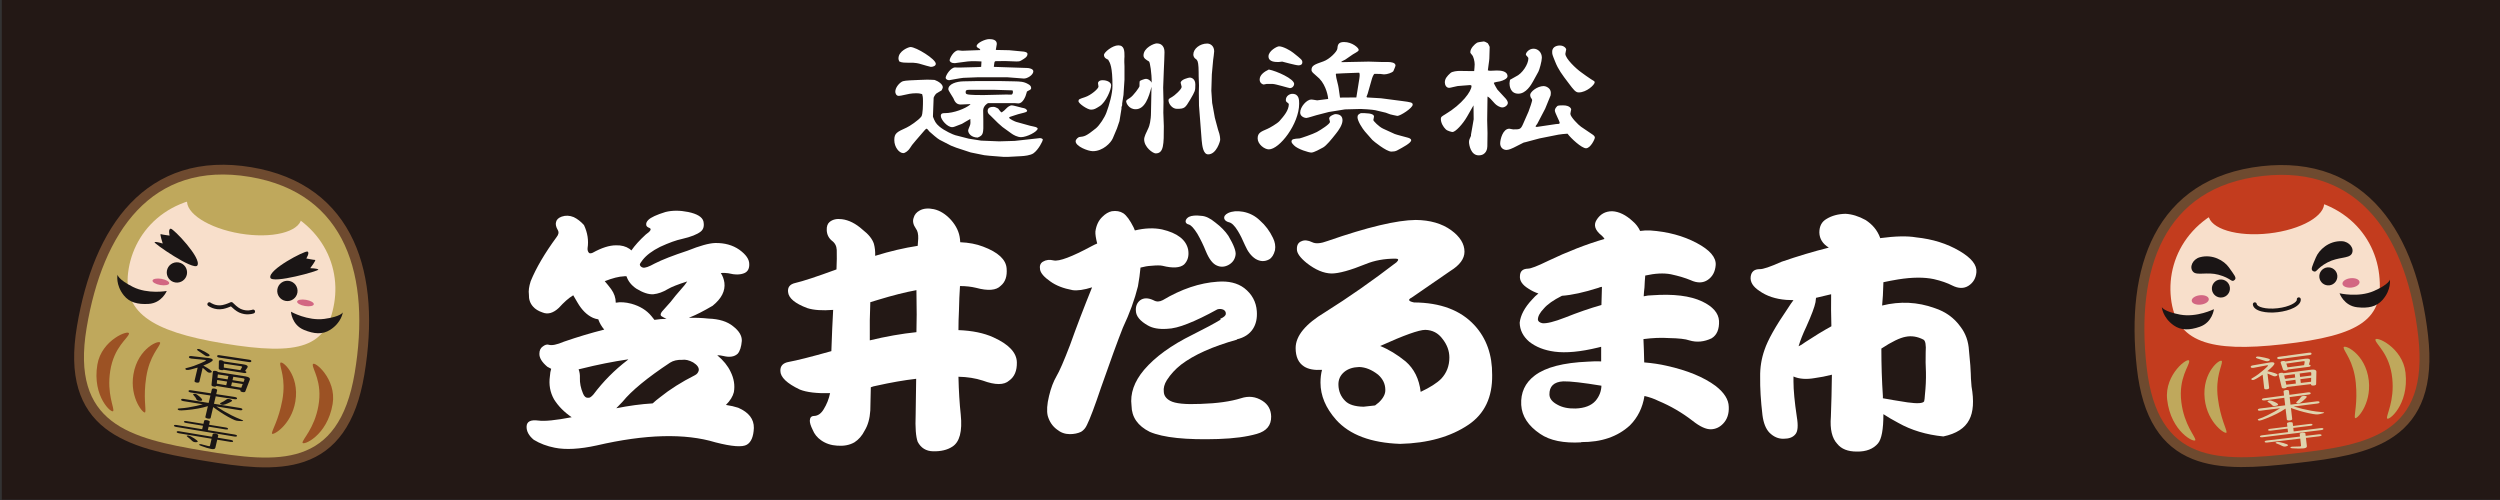 <?xml version="1.0" encoding="utf-8"?>
<!-- Generator: Adobe Illustrator 15.0.0, SVG Export Plug-In . SVG Version: 6.00 Build 0)  -->
<!DOCTYPE svg PUBLIC "-//W3C//DTD SVG 1.1//EN" "http://www.w3.org/Graphics/SVG/1.1/DTD/svg11.dtd">
<svg version="1.1" id="レイヤー_1" xmlns="http://www.w3.org/2000/svg" xmlns:xlink="http://www.w3.org/1999/xlink" x="0px"
	 y="0px" width="850.394px" height="170.079px" viewBox="0 0 850.394 170.079" enable-background="new 0 0 850.394 170.079"
	 xml:space="preserve">
<rect x="0" y="0" width="850.394" height="170.079" fill="#333333" stroke="none"/>
<rect x="0.605" y="-0.135" fill="#231815" width="850.395" height="170.079"/>
<g>
	<path fill="#FFFFFF" d="M312.652,27.191c1.474-0.047,2.268-0.094,2.665-0.094c0.057,0,2.552,0.047,2.608,0.094
		c1.304,0.473,2.778,1.465,2.778,2.504c0,0.236-0.057,0.283-0.397,1.039c-0.283,0.189-1.588,0.898-1.814,1.087
		c-0.396,0.331-0.907,1.275-0.907,1.464l-0.227,6.047v0.378c0.567,1.464,0.907,2.268,2.154,3.307
		c1.701,1.464,4.82,2.834,5.443,2.976l4.593,1.181l4.196,0.661l5.84,0.236h0.681l4.877-0.142l4.309-0.473
		c0.511-0.047,4.083-0.473,4.253-0.473c0.34,0,1.021,0.142,1.021,0.567c0,0.331-1.417,3.354-3.231,4.629
		c-1.021,0.662-3.006,0.897-4.196,0.945l-4.423,0.236h-1.531l-4.763-0.378l-1.758-0.189l-4.649-0.945l-4.876-1.606l-1.814-0.708
		l-3.856-1.984c-0.736-0.378-2.722-2.126-3.458-2.788c-0.171-0.142-0.737-0.992-0.964-0.992c-0.228,0-0.567,0.425-0.794,0.661
		l-2.893,3.354c-1.304,1.512-1.417,1.701-1.984,2.598c-0.51,0.851-1.645,1.701-2.268,1.701c-1.418,0-3.063-2.032-3.063-4.441
		c0-2.362,0.907-2.74,4.196-4.251c0.964-0.425,4.026-2.457,4.99-3.732c0.566-0.708,0.566-4.204,0.566-5.385
		c0-1.276-0.113-1.701-0.283-2.268c-0.567-0.142-0.964-0.284-2.041-0.284c-1.588,0-2.893,0.284-4.253,0.614
		c-0.396,0.095-1.247,0.283-1.645,0.283c-0.907,0-1.19-0.944-1.19-1.417c0-1.37,1.19-2.787,2.211-3.401
		c0.624-0.378,2.212-0.425,2.835-0.473L312.652,27.191z M305.621,19.869c0-2.551,3.459-3.874,4.082-3.874
		c1.929,0,8.619,4.11,8.619,5.716c0,0.708-0.964,1.04-1.701,1.04c-0.227,0-2.722-0.756-3.231-0.897
		c-0.964-0.331-2.269-0.52-2.836-0.52c-3.288,0-3.686,0-4.649-0.425C305.791,20.625,305.621,20.294,305.621,19.869z M330.06,35.411
		c-0.511,0-3.176,0.142-3.289,0.142c-1.587,0-2.098-1.228-2.494-2.173c-0.228-0.472-1.701-2.551-1.701-3.023
		c0-1.795,2.778-2.646,5.159-2.692l4.764-0.095h7.484l4.876,0.095c2.269,0.047,3.402,0.094,4.877,0.945
		c0.51,0.283,1.021,0.661,1.021,1.323c0,0.378-0.17,0.567-0.907,0.897c-0.511,0.236-0.567,0.283-0.624,0.661
		c-0.34,1.465-1.36,3.685-2.778,3.685c-0.227,0-1.134-0.094-1.304-0.094h-9.016c-0.228,0-1.701,0.992-1.701,2.503l0.057,3.354
		c0.057,4.535,0.057,5.055-1.928,5.858c-2.099-0.047-3.232-1.323-3.232-2.457c0-0.331,0.737-1.795,0.737-2.125
		c0.057-0.331,0.057-0.473,0-1.748c-0.511,0.236-2.778,1.653-2.835,1.653c-2.552,0.992-2.835,1.134-3.346,1.134
		c-1.645,0-3.855-2.551-3.855-3.827c0-0.944,0.737-0.944,1.417-0.944c2.949,0,6.918-1.512,8.619-2.929V35.411z M333.858,20.908
		c-1.021-0.047-1.417-0.094-2.324-0.094c-1.929,0-2.325,0.047-6.011,0.567c-0.396,0.095-0.681,0.095-0.964,0.095
		c-0.907,0-1.531-0.473-1.531-0.992c0-0.662,1.418-3.354,2.948-3.354c0.228,0,1.305,0.142,1.361,0.142l6.124-0.236
		c-0.171-0.425-0.171-0.425-0.794-0.756c-0.283-0.142-0.454-0.331-0.454-0.614c0-1.039,2.892-2.362,4.253-2.362
		c1.19,0,2.608,0.236,2.608,1.653c0,0.331-0.341,1.748-0.341,2.031l4.537,0.095l4.933,0.472c0.17,0.047,1.304,0.142,1.304,0.803
		c0,0.992-0.964,1.512-1.984,2.126c-0.566,0.331-0.681,0.425-1.814,0.425c-0.623,0-3.288-0.142-3.855-0.142
		s-2.269,0.047-3.289,0.047c-0.34,0.236-0.34,0.378-0.51,1.89l0.113,0.047l11.227,0.378c0.624,0,2.099,0.283,2.099,1.134
		c0,1.275-2.155,2.551-3.289,2.457l-5.5-0.425h-10.263l-4.764,0.189c-0.794,0.047-4.763,0.803-4.819,0.803
		c-0.681,0-1.19-0.425-1.19-0.803c0-0.85,1.701-3.543,3.231-3.543c0.228,0,1.191,0.094,1.418,0.047l5.5-0.142
		c0.17,0,1.701-0.047,1.928-0.094L333.858,20.908z M338.168,30.545h-8.392c-0.964,0-1.305,0.142-1.305,0.756
		c0,0.425,0.113,0.661,0.511,0.756c0.794,0.283,4.252,0.283,5.5,0.283c1.247,0,6.804-0.189,7.938-0.189c0.283,0,1.53,0.094,1.757,0
		c0.284-0.094,0.397-0.803,0.397-0.85c0-0.189-0.113-0.378-0.17-0.567L338.168,30.545z M350.415,42.781
		c0.341,0.094,1.645,0.331,1.871,0.425c0.228,0.095,0.681,0.284,0.681,0.52c0,1.039-3.686,2.929-5.67,2.929
		c-1.19,0-2.608-0.756-3.289-1.275l-3.005-2.173c-0.567-0.425-2.154-1.89-4.083-3.874c-0.113-0.094-0.68-0.614-0.736-0.756
		c-0.17-0.284-0.228-0.567-0.228-0.85c0-1.37,1.418-1.37,2.099-1.37c0.396,0,1.021,0.331,1.474,0.567
		c0.114,0.142,0.567,0.803,0.681,0.897c0.113,0.189,0.397,0.331,0.511,0.425c0.851-0.614,0.907-0.662,1.644-1.417
		c0.171-0.189,1.021-0.992,1.814-0.992c0.567,0,2.893,0.708,3.402,0.803c1.248,0.236,1.361,0.331,1.814,0.945
		c-0.057,0.52-0.283,0.567-2.381,1.086c-0.567,0.095-2.836,0.898-3.346,1.04c-0.17,0.047-0.396,0.142-0.396,0.331
		c0,0.425,2.154,1.37,2.381,1.417L350.415,42.781z"/>
	<path fill="#FFFFFF" d="M382.503,27.049l-0.34,5.244c0,0.189-0.454,2.693-0.454,2.929v0.567c0,0.094-0.227,0.567-0.227,0.661v0.52
		l-0.681,4.204l-0.851,2.504l-1.417,3.354c-0.624,1.512-3.346,4.394-6.805,4.394c-1.645,0-5.84-1.653-5.84-3.354
		c0-0.756,0.964-1.417,1.247-1.465c1.758-0.188,2.269-0.236,5.67-2.976c1.191-0.992,2.949-3.637,3.572-5.385
		c0.964-2.599,2.041-6.378,2.041-9.023c0-6.519-0.793-7.794-1.474-8.928c-0.454-0.189-1.418-0.567-1.418-1.606
		c0-0.897,2.892-3.259,4.877-3.259c2.098,0,2.098,1.984,2.098,3.779c0,0.142-0.113,1.606-0.057,1.937
		c0,0.189,0.057,1.181,0.057,1.37V27.049z M369.064,33.049c2.041-0.661,4.593-2.881,4.593-3.59c-0.057-0.236-0.17-1.134-0.17-1.181
		c0-0.189,0.17-0.992,1.588-0.992c1.53,0,2.892,0.708,2.892,1.748c0,1.512-1.814,5.763-3.912,7.086
		c-1.361,0.851-1.871,1.181-2.949,1.181c-1.19,0-4.252-2.079-4.252-2.882C366.854,33.757,367.08,33.71,369.064,33.049z
		 M390.838,20.908c-0.964-0.566-1.871-1.086-1.871-2.031c0-2.646,3.629-4.11,4.479-4.11c2.665,0,2.665,2.504,2.665,3.023
		c0,1.89-0.453,10.298-0.453,12c0,0.85,0.113,4.11,0.113,4.866c0,0.425-0.057,3.118-0.057,3.637c0,0.662,0.17,4.016,0.17,4.63
		c0,6.188,0,9.259-2.778,9.259c-0.907,0-3.913-2.079-3.913-4.771c0-0.897,0.681-2.268,1.475-3.921
		c0.283-0.567,0.851-2.504,0.851-5.291c0-1.37,0.17-7.464,0.17-8.692c-0.907,3.638-2.268,7.653-5.387,7.653
		c-2.438,0-3.231-2.268-3.231-2.598c0-0.378,0.057-0.52,1.247-1.228c1.247-0.756,3.289-3.732,3.289-3.968
		c0-0.662,0-1.654,0.113-1.795c0.113-0.189,1.645-0.756,2.098-0.756c0.511,0,1.475,0.378,1.928,1.323
		C391.802,25.018,391.179,21.097,390.838,20.908z M398.663,33.001c0.681-0.331,3.288-2.598,3.288-3.448
		c0-0.236-0.34-1.229-0.34-1.37c0-1.181,2.835-1.795,3.062-1.795c0.681,0,1.929,0.472,1.929,2.362c0,2.173-0.057,2.22-1.758,5.149
		c-1.701,2.834-1.871,3.118-4.536,3.118c-1.588,0-2.835-1.748-2.835-2.882C397.473,33.805,397.473,33.616,398.663,33.001z
		 M412.215,25.301l-0.17,5.575l0.283,4.157l0.17,0.897l0.737,4.11l1.077,4.016c0.057,0.236,0.396,1.181,0.454,1.417
		c0.113,0.378,0.283,1.229,0.283,2.126c0,0.378-1.247,4.913-4.083,4.913c-1.701,0-2.041-2.929-2.211-4.818l-0.907-11.763
		l-0.057-4.441l0.057-2.409l-0.113-3.165c0-0.142,0-2.598-0.057-3.023c-0.113-2.031-0.397-2.315-0.737-2.693
		c-0.737-0.425-1.021-1.039-1.021-1.653c0-1.984,2.268-3.732,4.706-3.732c1.134,0,2.382,0.85,2.382,2.646
		c0,0.472-0.284,2.504-0.341,2.882L412.215,25.301z"/>
	<path fill="#FFFFFF" d="M431.147,43.82c0.51-0.189,3.346-1.795,4.082-2.646c1.531-1.748,3.176-3.638,3.176-5.811
		c0-0.095-0.511-0.52-0.681-0.614c-0.283-0.236-0.34-0.378-0.34-0.708c0-1.464,1.36-2.126,2.211-2.126
		c2.325,0,2.325,2.126,2.325,3.354c0,6.85-6.691,15.542-10.32,15.542c-1.474,0-3.799-1.748-3.799-3.732
		C427.802,45.237,428.822,44.812,431.147,43.82z M430.807,28.561c-0.17,0-0.793,0.189-0.964,0.189c-0.227,0-1.36-0.378-1.36-1.701
		c0-1.559,1.588-2.693,3.118-3.401c2.665,0.52,8.619,3.165,8.619,4.913c0,0.614-0.567,1.417-1.475,1.417
		c-0.283,0-4.876-1.417-5.783-1.417H430.807z M435.06,15.759c1.361,0,3.913,1.417,4.877,2.22c2.722,2.173,3.062,2.409,3.062,3.212
		c0,0.708-0.511,1.04-1.305,1.04c-0.906,0-5.5-1.276-5.557-1.276c-0.17,0-1.021,0.142-1.19,0.142c-1.134,0-3.459,0-3.459-1.937
		C431.487,17.318,434.379,15.759,435.06,15.759z M442.091,47.08c0.34-0.047,4.536-1.464,5.84-2.173
		c1.475-0.803,4.479-2.74,4.479-3.449c0-0.047-0.283-0.992-0.283-1.181c0-0.851,1.871-1.464,2.041-1.464
		c1.645,0,2.495,0.708,2.495,2.125c0,1.512-1.304,3.401-2.269,4.583c-1.53,1.937-3.175,3.968-4.309,4.63
		c-0.964,0.52-3.119,1.748-4.026,1.748c-0.794,0-4.649-1.134-5.896-2.456c-0.284-0.236-0.851-0.898-0.851-1.229
		C439.313,47.269,440.05,47.221,442.091,47.08z M456.323,21.144l9.242-0.189l4.763,0.142h1.984c0.794,0,2.382,0.188,2.382,1.181
		c0,0.284-0.624,1.653-0.737,1.937c-0.453,0.52-2.041,1.086-3.175,1.086c-0.171,0-1.021-0.142-1.191-0.142
		c-0.283,0-1.701-0.047-1.984-0.047c-0.396,0-0.907,1.512-1.021,1.984l-1.361,4.771l-0.396,1.04l0.17,0.236l4.763,0.283l7.258,0.945
		c2.836,0.378,3.516,0.473,3.516,1.229c0,1.134-4.195,3.826-5.216,3.826c-0.171,0-2.212-0.472-2.382-0.52
		c-0.283-0.047-1.304-0.52-1.531-0.567l-3.572-0.85c-0.794-0.189-4.706-0.473-4.989-0.425l-5.33,0.142l-4.99,0.803l-0.566,0.095
		l-4.196,1.086c-0.566,0.142-2.948,0.945-3.459,0.945c-0.623-0.047-2.041-0.52-2.041-1.843c0-1.984,2.269-4.44,3.742-4.44
		c0.341,0,0.794,0.095,2.042,0.283c0.566-0.094,3.175-0.378,3.742-0.472c0-0.52-0.567-4.441-3.006-6.944
		c-0.34-0.331-1.928-1.701-2.211-1.984c-0.34-0.378-0.454-0.614-0.454-0.945c0-1.464,0.964-1.842,4.083-2.929
		c2.041-0.709,4.649-3.354,4.706-4.299c0.113-1.181,0.227-2.268,2.269-2.268c2.778,0,4.989,1.984,4.989,2.646
		c0,0.378-0.17,0.52-1.984,1.559c-0.454,0.284-2.212,1.559-2.608,1.795c-0.964,0.472-1.077,0.52-1.361,0.756L456.323,21.144z
		 M461.369,33.144l1.021-6.377c0.113-0.662,0.113-1.134,0.113-1.276c0-0.378-0.057-0.472-0.113-0.708l-0.227-0.047l-5.046,0.189
		l-2.665,0.142l-0.058,0.284c0,0.425,0.228,1.512,0.794,3.732c0.171,0.614,0.511,3.496,0.624,4.11L461.369,33.144z M474.411,45.568
		c0.51,0.236,3.912,1.086,4.365,1.229c0.511,0.142,1.248,0.378,1.248,0.897c0,0.945-2.722,2.362-4.82,3.496
		c-0.566,0.284-1.19,0.378-1.928,0.378c-1.701,0-6.123-3.59-6.464-3.968l-2.495-2.834c-0.793-0.897-2.551-3.59-2.551-4.866
		c0-0.803,0.283-0.992,1.134-1.417c1.645,0,4.479-0.047,4.479,1.181c0,0.189-0.227,1.04-0.227,1.181
		c0,0.284,1.871,2.268,3.345,2.929L474.411,45.568z"/>
	<path fill="#FFFFFF" d="M506.611,19.869c0,0.661-0.51,3.685-0.51,4.063c0.34,0.095,0.51,0.142,0.907,0.142
		c0.34,0,1.871-0.095,2.154-0.095c1.361,0,3.629,0.189,3.629,1.984c0,0.803-1.531,1.464-2.552,1.701
		c-0.34,0.094-2.098,0.283-2.098,0.567c0,0.189,1.021,1.984,1.19,2.22l2.835,3.071c0.454,0.52,0.737,1.086,0.737,1.464
		c0,0.803-1.021,1.559-1.871,1.559c-0.907,0-2.041-0.756-2.552-1.323c-1.474-1.653-1.644-1.843-2.381-2.362l-0.113,0.047
		l-0.113,7.984l0.113,4.394l-0.057,4.488c0,0.708-0.284,3.071-2.949,3.071s-3.288-3.543-3.288-4.583c0-0.425,0.113-0.803,0.227-1.04
		c0.057-0.094,0.34-0.756,0.453-1.039v-0.425l0.454-2.551l0.453-2.646l-0.057-4.724l-2.154,3.779
		c-1.531,2.692-4.025,5.291-4.99,5.291c-0.17,0-1.757-0.331-2.324-0.945c-0.794-0.756-1.645-2.173-1.645-3.496
		c0-0.708,0.227-0.803,1.531-1.606c5.727-3.401,8.902-7.842,8.902-9.59c0-0.236-0.228-0.331-0.511-0.331
		c-0.681,0-3.629,0.331-4.196,0.331c-0.51,0.047-2.438,0.614-2.892,0.614c-1.021,0-1.474-1.04-1.474-1.842
		c0-1.275,0.736-2.126,1.928-3.212c0.623-0.567,2.381-0.708,3.062-0.708c0.794,0,4.31,0.094,4.99,0.047
		c0.057-0.236,0.17-2.079,0.17-2.268c0-1.039-0.397-2.692-0.907-3.212c-0.511-0.614-0.567-0.661-0.567-0.992
		c0-1.276,1.531-2.74,2.269-3.166c0.227-0.142,1.417-0.331,2.268-0.425c0.397,0,1.021,0.378,1.418,0.614
		c0.113,0.189,0.623,1.087,0.623,1.275L506.611,19.869z M522.885,43.159l6.351-0.945l1.134-0.095
		c0.171-0.236,0.171-0.331,0.171-0.425c0-0.331-1.645-3.401-1.645-4.063c0-0.378,0.113-0.851,0.794-1.512
		c0.227-0.283,1.247-0.283,1.984-0.283c2.438,0,2.778,1.228,2.778,1.37c0,0.047-0.283,1.276-0.283,1.512
		c0,1.04,2.835,3.874,3.629,4.394l3.912,2.646c0.511,0.331,0.794,0.708,0.794,1.04c0,0.52-1.475,3.637-3.005,3.637
		c-1.475,0-5.16-3.401-6.294-4.96c-0.567,0-2.665,0.236-3.119,0.331l-6.407,1.275l-4.763,1.275l-0.624,0.142l-3.459,1.748
		c-0.396,0.189-1.587,0.756-2.381,0.756c-1.134,0-2.155-0.803-2.155-2.22c0-1.37,0.907-5.007,3.119-5.007
		c0.17,0,1.077,0.236,1.304,0.236c2.269,0,2.552,0,3.346-1.795l1.871-4.252c0.454-1.086,1.247-3.59,1.247-3.921
		c0-0.189-0.396-0.803-0.51-0.945s-0.17-0.708-0.17-0.851c0-0.944,2.324-2.976,4.649-2.976c0.51,0,2.381,0.567,2.381,2.315
		c0,0.142-0.057,0.473-0.057,0.661c0,0.095,0,0.189-0.057,0.284l-1.814,4.441l-2.665,5.102c-0.057,0.047-0.396,0.567-0.51,0.709
		c-0.113,0.189-0.057,0.236,0,0.378H522.885z M521.468,27.71c-0.624,1.134-2.382,4.157-4.99,4.157c-2.778,0-3.005-2.74-3.005-3.496
		c0-0.284,0.113-0.803,0.17-1.228c0.113-0.047,1.531-0.898,1.928-1.087c2.269-0.992,4.31-4.251,4.31-6.141
		c0-0.284-0.057-0.331-0.454-0.803c-0.396-0.378-0.396-0.425-0.396-0.567c0-0.662,1.077-1.984,2.608-1.984s2.835,1.275,2.835,3.07
		c0,1.134-0.851,4.205-1.19,4.771L521.468,27.71z M530.54,15.475c1.474,0,2.211,0.945,2.211,1.37c0,0.142-0.283,1.229-0.283,1.464
		c0,1.606,3.686,5.102,5.387,6.283c0.907,0.662,2.324,1.701,3.288,2.315c1.135,0.661,1.305,0.756,1.305,1.086
		c0,0.85-2.778,3.449-5.443,3.449c-1.077,0-1.758-0.945-3.402-3.118c-2.268-2.976-3.572-4.724-4.593-7.322
		c-1.021-2.504-1.021-2.551-1.021-3.401C527.988,15.522,530.313,15.475,530.54,15.475z"/>
</g>
<g>
	<path fill="#FFFFFF" d="M189.759,78.301c-0.641-1.103-0.844-2.033-0.61-2.789c0.174-0.813,0.813-1.423,1.917-1.83
		c1.336-0.464,2.702-0.406,4.097,0.174c1.22,0.582,2.382,1.481,3.485,2.702c1.221,2.615,1.626,5.229,1.221,7.844
		c-0.059,0.697,0.115,1.25,0.522,1.656c0.29,0.174,0.697,0.146,1.221-0.087c3.021-1.685,5.665-2.527,7.931-2.527
		c1.801-0.057,3.341,0.349,4.619,1.22c0.175,0.117,0.377,0.291,0.61,0.523c1.161-1.685,2.789-3.486,4.88-5.404
		c1.685-1.162,2.092-1.917,1.221-2.266c-0.641-0.231-0.988-0.551-1.046-0.958c-0.117-0.58,0.115-1.162,0.697-1.743
		c0.871-0.872,2.817-1.771,5.839-2.702c2.323-0.58,4.909-0.58,7.757,0c3.021,0.64,4.735,1.686,5.143,3.138
		c0.348,1.569,0.057,2.731-0.872,3.486c-1.22,0.989-3.342,1.831-6.362,2.528c-1.976,0.407-4.475,1.307-7.495,2.702
		c-2.673,1.337-4.648,2.819-5.926,4.445c-0.697,0.871-1.018,1.424-0.959,1.656c0.115,0.465,0.464,0.783,1.046,0.958
		c0.697,0.175,2.033-0.29,4.009-1.395c2.497-1.276,6.217-2.729,11.155-4.357c4.184-1.685,7.321-2.556,9.413-2.615
		c3.194-0.057,5.926,0.697,8.192,2.266c2.266,1.627,3.398,3.255,3.398,4.881c0.058,1.512-0.466,2.527-1.568,3.051
		c-1.395,0.639-3.255,0.668-5.578,0.086c-0.756-0.115-1.599-0.145-2.527-0.086c0.639,0.988,1.046,2.091,1.221,3.311
		c0.349,2.789-0.989,5.404-4.01,7.844c-3.08,1.803-5.577,3.081-7.495,3.836c-0.349,0.117-0.553,0.203-0.609,0.261
		c2.323-0.058,4.561,0.03,6.71,0.262c3.603,0.117,6.392,0.988,8.367,2.614c2.033,1.568,3.021,3.225,2.963,4.968
		c-0.174,2.034-0.64,3.486-1.395,4.358c-1.104,1.045-2.731,1.307-4.88,0.783c-0.697-0.174-1.395-0.261-2.092-0.261
		c2.092,1.743,3.602,3.603,4.531,5.577c1.162,2.325,1.539,4.649,1.134,6.973c-0.349,1.453-1.25,2.906-2.702,4.357
		c1.568,0.233,2.963,0.553,4.184,0.959c3.602,1.568,5.373,3.863,5.316,6.885c-0.117,2.904-0.901,4.794-2.354,5.666
		c-1.512,0.928-5.085,0.666-10.72-0.785c-10.343-3.137-23.793-2.789-40.352,1.046c-5.811,1.277-10.576,1.538-14.293,0.784
		c-2.674-0.522-5.056-1.424-7.147-2.701c-1.686-1.395-2.498-2.906-2.439-4.532c0.057-1.687,1.395-2.353,4.009-2.005
		c2.092,0.291,5.868-0.087,11.33-1.133c-2.558-1.743-4.563-3.775-6.014-6.101c-1.338-2.382-1.802-4.997-1.395-7.844
		c0.057-0.987,0.203-1.83,0.436-2.527c-0.466-0.231-0.901-0.464-1.308-0.697c-1.859-1.569-2.76-3.05-2.701-4.444
		c0-1.104,0.377-1.918,1.133-2.441c0.755-0.58,1.423-0.783,2.005-0.609c1.046,0.349,2.789,0,5.229-1.046
		c4.707-1.626,9.268-2.991,13.684-4.097c-0.872-1.045-1.512-2.12-1.918-3.225c-0.059-0.115-0.087-0.203-0.087-0.262
		c-0.697-0.115-1.307-0.289-1.83-0.522c-2.034-0.929-3.777-2.644-5.229-5.142c-0.581-0.93-1.075-1.771-1.481-2.527
		c-0.117,0.059-0.204,0.117-0.262,0.174c-1.337,0.814-2.876,2.179-4.619,4.096c-1.917,1.803-3.777,2.325-5.577,1.569
		c-1.395-0.464-2.471-1.133-3.225-2.005c-0.989-1.103-1.453-2.469-1.395-4.096c-0.175-1.221,0.028-2.73,0.61-4.532
		c1.858-4.532,4.793-9.528,8.802-14.99C190.02,79.783,190.164,78.999,189.759,78.301z M197.603,125.451
		c-0.292,0.059-0.554,0.117-0.785,0.175c0.349,0.93,0.493,1.916,0.437,2.963c-0.059,1.686,0.29,3.429,1.045,5.229
		c0.406,1.047,0.987,1.541,1.743,1.482c0.465,0.117,1.075-0.262,1.831-1.133c3.312-4.416,7.175-8.309,11.591-11.68
		c0.116-0.115,0.203-0.203,0.262-0.261C208.554,122.981,203.18,124.057,197.603,125.451z M214.771,103.313
		c2.904,0.814,5.17,2.209,6.798,4.184c0.349,0.467,0.697,0.902,1.046,1.308c1.451-0.231,2.817-0.349,4.096-0.349
		c-0.756-0.349-1.307-0.639-1.655-0.871c-0.641-0.406-0.349-1.221,0.871-2.44c1.626-1.743,2.904-3.253,3.835-4.532
		c0.871-1.046,1.917-2.266,3.138-3.66c0.349-0.465,0.639-0.871,0.871-1.221c-3.138,0.989-5.347,1.86-6.624,2.615
		c-1.627,0.988-3.254,1.568-4.88,1.742c-1.628,0.117-3.573-0.522-5.84-1.917c-1.686-1.161-2.788-2.556-3.312-4.183
		c-0.349-0.058-0.64-0.058-0.871,0c-1.687,0.059-3.865,0.609-6.537,1.655c0.755,0.872,1.481,1.772,2.179,2.702
		c1.046,1.453,1.569,2.992,1.569,4.619C211.023,102.675,212.795,102.791,214.771,103.313z M211.808,136.606
		c-0.755,0.814-1.481,1.568-2.179,2.266c4.358-0.871,8.482-1.422,12.376-1.655c0.755-0.697,1.598-1.395,2.527-2.092
		c3.312-2.672,7.263-5.171,11.853-7.495c0.697-0.349,1.134-0.9,1.308-1.656c0.116-0.928-0.522-1.83-1.917-2.701
		c-1.395-0.755-2.645-1.046-3.748-0.871c-1.627-0.059-2.993,0.261-4.096,0.958C220.203,128.473,214.828,132.89,211.808,136.606z"/>
	<path fill="#FFFFFF" d="M312.341,81.177c0.058-1.51-0.204-2.643-0.784-3.399c-0.93-1.336-1.191-2.556-0.784-3.661
		c0.29-1.103,0.987-1.946,2.092-2.527c1.277-0.697,2.876-0.841,4.793-0.436c2.092,0.466,4.038,1.686,5.839,3.66
		c1.801,2.035,2.818,4.213,3.051,6.537c0,0.292,0.028,0.64,0.087,1.046c2.905,0.117,5.491,0.61,7.757,1.481
		c5.112,1.917,7.785,4.388,8.019,7.408c0.231,2.673-0.437,4.649-2.005,5.927c-1.512,1.568-4.301,1.801-8.367,0.697
		c-1.686-0.406-3.516-0.61-5.49-0.61c-0.174,2.558-0.291,5.347-0.349,8.366c-0.117,2.266-0.174,4.475-0.174,6.624
		c4.706,0.175,8.656,0.989,11.853,2.44c5.286,2.383,7.959,5.229,8.018,8.541c0.058,2.848-0.814,4.91-2.614,6.188
		c-1.743,1.568-4.736,1.568-8.977,0c-2.499-0.813-5.26-1.248-8.279-1.307c0.115,4.88,0.377,9.181,0.784,12.898
		c0.58,5.693-0.379,9.325-2.876,10.894c-1.687,1.103-3.865,1.626-6.537,1.569c-2.383-0.059-4.126-1.133-5.229-3.225
		c-0.641-1.744-0.872-4.824-0.697-9.238c0.057-4.24,0.115-8.309,0.174-12.201c-4.067,0.465-8.57,1.25-13.509,2.353
		c-0.697,0.117-1.337,0.292-1.917,0.522c-0.059,2.674-0.117,5.316-0.175,7.932c-0.174,2.73-0.814,4.996-1.917,6.798
		c-0.871,1.743-2.034,3.079-3.486,4.009c-1.627,0.929-3.573,1.308-5.839,1.133c-2.092-0.117-3.922-0.727-5.491-1.83
		c-1.337-0.93-2.296-2.121-2.876-3.573c-0.697-1.395-1.017-2.47-0.958-3.225c0.057-0.989,0.551-1.481,1.481-1.481
		c1.277-0.059,2.353-0.814,3.225-2.266c1.046-1.686,1.771-3.516,2.179-5.491c-4.532,0.117-7.961-0.29-10.284-1.22
		c-4.416-2.092-6.624-4.213-6.624-6.362c-0.058-1.685,0.9-2.702,2.877-3.051c2.614-0.464,7.437-1.685,14.467-3.66
		c0.175-5.286,0.377-9.964,0.61-14.032c-3.719,0.292-6.653,0.088-8.803-0.609c-4.184-1.568-6.362-3.398-6.536-5.49
		c-0.175-1.627,0.639-2.644,2.44-3.051c2.556-0.58,7.233-2.121,14.031-4.619c0.116-2.615,0.145-4.822,0.087-6.624
		c-0.059-1.336-0.609-2.382-1.655-3.138c-1.104-0.929-1.687-2.12-1.743-3.573c-0.059-1.277,0.261-2.208,0.958-2.789
		c1.046-0.872,2.44-1.19,4.184-0.958c2.382,0.292,4.735,1.481,7.06,3.573c2.033,1.569,3.312,3.167,3.835,4.793
		c0.349,1.279,0.493,2.645,0.436,4.096c5.055-1.569,9.877-2.702,14.468-3.399C312.224,82.746,312.282,81.933,312.341,81.177z
		 M295.869,115.776c5.52-1.336,10.807-2.266,15.861-2.788c0.058-2.092,0.088-4.097,0.088-6.014c-0.059-2.847-0.088-5.606-0.088-8.28
		c-3.777,0.697-8.048,1.773-12.812,3.226c-1.162,0.349-2.121,0.64-2.876,0.871C295.869,106.569,295.811,110.896,295.869,115.776z"/>
	<path fill="#FFFFFF" d="M373.219,82.833c-0.465-1.8-0.668-3.166-0.609-4.096c0.29-2.091,1.074-3.748,2.353-4.968
		c1.046-1.045,2.121-1.684,3.225-1.917c1.511-0.231,2.818,0,3.922,0.697c1.104,0.755,2.267,2.353,3.486,4.793
		c0.116,0.292,0.262,0.64,0.436,1.046c3.369-0.813,6.45-0.929,9.238-0.349c5.229,1.22,8.192,3.516,8.89,6.885
		c0.349,2.092-0.117,3.777-1.395,5.055c-1.394,1.163-3.834,1.308-7.32,0.436c-0.756-0.174-2.034-0.174-3.835,0
		c-1.163,0.059-2.383,0.262-3.66,0.61c-0.175,1.976-0.466,4.097-0.872,6.362c-1.104,4.475-2.818,9.182-5.142,14.119
		c-1.743,4.416-4.213,11.186-7.408,20.307c-2.15,6.393-3.747,10.633-4.793,12.725c-0.466,1.045-1.133,1.83-2.005,2.353
		c-1.104,0.522-2.383,0.784-3.835,0.784c-1.627,0-3.08-0.522-4.357-1.568c-1.512-1.104-2.558-2.645-3.138-4.619
		c-0.407-1.686-0.261-3.951,0.436-6.798c0.639-2.672,1.482-4.909,2.528-6.711c0.987-1.626,2.527-5.171,4.619-10.633
		c2.148-6.042,4.647-12.579,7.495-19.609c-2.789,0.872-4.998,1.191-6.624,0.958c-3.138-0.58-5.665-1.568-7.582-2.963
		c-2.092-1.451-3.255-2.789-3.486-4.009c-0.233-1.277,0.087-2.179,0.959-2.702c1.046-0.639,2.266-0.783,3.66-0.436
		c1.858,0.407,6.188-1.22,12.985-4.88C372.027,83.356,372.638,83.066,373.219,82.833z M414.182,95.819
		c3.717-0.291,6.739,0.436,9.063,2.178c2.614,2.035,4.038,4.65,4.271,7.845c0.174,2.383-0.262,4.388-1.308,6.013
		c-1.163,1.803-2.993,2.994-5.49,3.574l0.087,0.087c-8.31,2.325-14.672,5.172-19.086,8.541c-1.918,1.512-3.517,3.255-4.794,5.229
		c-0.871,1.395-1.22,2.731-1.046,4.009c0.058,1.278,0.784,2.296,2.179,3.05c1.685,0.931,5.143,1.279,10.371,1.047
		c5.578-0.175,10.139-0.813,13.684-1.918c2.614-0.871,5.055-0.58,7.32,0.871c1.918,1.221,2.905,2.994,2.964,5.316
		c0.057,3.021-1.569,4.996-4.881,5.927c-3.429,0.987-7.786,1.569-13.073,1.743c-10.981,0.349-18.768-0.466-23.356-2.44
		c-4.068-2.034-6.131-4.997-6.188-8.89c-0.522-4.125,0.9-8.192,4.271-12.201c3.776-4.415,9.268-8.396,16.473-11.939
		c4.299-2.149,7.495-3.864,9.586-5.143l-0.174-0.262c1.22-0.523,1.858-1.074,1.917-1.656c0.058-0.58-0.174-1.045-0.697-1.395
		c-0.697-0.348-1.424-0.405-2.179-0.174c-3.893,2.15-7.264,3.777-10.109,4.881c-2.731,1.104-5.085,1.686-7.06,1.742
		c-2.673,0.175-4.823-0.202-6.449-1.133c-2.673-1.51-4.039-3.166-4.097-4.967c-0.116-1.511,0.349-2.702,1.395-3.574
		c1.221-0.928,2.789-0.928,4.707,0c0.929,0.523,1.945,0.494,3.05-0.087C401.862,98.317,408.08,96.226,414.182,95.819z
		 M403.287,75.251c0.057-0.58,0.436-1.075,1.133-1.482c0.987-0.464,2.382-0.58,4.184-0.349c1.451,0.059,3.05,0.814,4.793,2.266
		c1.859,1.395,3.341,2.906,4.445,4.532c1.858,3.137,2.672,5.316,2.44,6.536c-0.233,1.512-1.046,2.645-2.44,3.398
		c-1.338,0.697-2.645,0.756-3.922,0.175c-1.395-0.58-2.645-2.207-3.748-4.88c-0.814-2.033-1.772-4.009-2.876-5.926
		c-1.163-1.859-2.121-2.905-2.876-3.138C403.664,76.209,403.287,75.833,403.287,75.251z M428.562,74.989
		c1.858,1.627,3.34,3.604,4.444,5.927c0.697,1.394,0.929,2.789,0.697,4.183c-0.407,1.569-1.075,2.615-2.004,3.138
		c-1.512,0.813-3.051,0.755-4.619-0.175c-1.453-0.929-2.645-2.469-3.573-4.619c-0.872-2.033-1.687-3.661-2.44-4.881
		c-1.104-1.8-2.122-2.789-3.051-2.963c-0.871-0.231-1.395-0.639-1.568-1.22c-0.175-0.754,0.262-1.395,1.308-1.917
		c1.394-0.639,3.078-0.784,5.055-0.436C425.017,72.434,426.935,73.42,428.562,74.989z"/>
	<path fill="#FFFFFF" d="M493.623,78.301c3.021,2.208,4.532,4.649,4.532,7.321c0,2.383-1.599,4.563-4.794,6.537
		c-4.938,3.369-9.325,6.392-13.16,9.063c-1.395,0.697-1.133,1.25,0.785,1.655c9.005,0.059,15.861,2.645,20.567,7.757
		c4.066,4.417,6.071,10.053,6.014,16.907c0.116,7.555-2.558,13.189-8.018,16.908c-6.101,4.125-13.857,6.304-23.271,6.537
		c-9.936-0.35-17.199-3.08-21.788-8.193c-3.545-4.008-5.316-8.221-5.316-12.637c0-1.626,0.175-3.079,0.523-4.357
		c-2.615,0.174-4.649-0.203-6.101-1.133c-1.918-1.221-2.877-3.313-2.877-6.275c0-4.125,3.341-8.192,10.023-12.201
		c7.959-4.996,16.064-10.662,24.315-16.995c0.813-0.813,0.697-1.22-0.349-1.22c-3.777,0-7.146,0.609-10.109,1.83
		c-5.288,2.15-9.182,3.225-11.679,3.225c-2.674-0.058-5.491-1.249-8.454-3.573c-2.209-1.8-3.312-3.341-3.312-4.619
		c-0.059-1.452,0.464-2.382,1.568-2.789c0.987-0.464,2.207-0.349,3.66,0.349c1.162,0.582,2.905,0.436,5.229-0.436
		c13.537-4.706,23.531-7.088,29.98-7.146C486.477,74.874,490.485,76.035,493.623,78.301z M468.784,127.456
		c-2.15-1.686-4.3-2.557-6.449-2.615c-2.092,0.059-3.777,0.61-5.055,1.656c-1.395,1.162-2.063,2.645-2.005,4.445
		c0.058,2.149,0.813,3.951,2.267,5.402c1.22,1.279,3.312,1.947,6.274,2.005c1.162-0.116,2.469-0.261,3.922-0.436
		c0.465-0.349,0.9-0.697,1.308-1.046c1.51-1.451,2.236-2.876,2.179-4.271C471.225,130.623,470.41,128.909,468.784,127.456z
		 M483.252,133.295c3.194-1.511,5.52-2.991,6.972-4.444c1.859-1.975,2.789-4.387,2.789-7.234c0-2.266-0.784-4.387-2.353-6.362
		c-1.453-1.974-3.399-2.991-5.84-3.05c-2.15,0-7.264,1.83-15.339,5.49c2.905,1.163,5.781,2.906,8.628,5.229
		C481.015,125.423,482.729,128.88,483.252,133.295z"/>
	<path fill="#FFFFFF" d="M544.826,80.131c-2.266-1.8-2.847-3.573-1.742-5.316c1.22-1.975,2.991-2.963,5.315-2.963
		c2.323,0.117,4.648,1.25,6.973,3.399c1.104,0.93,1.946,2.034,2.527,3.312c1.221-0.174,2.354-0.231,3.399-0.174
		c5.983,0.407,11.271,1.831,15.861,4.271c4.474,2.383,6.624,4.881,6.449,7.495c-0.174,2.267-1.075,3.953-2.701,5.056
		c-1.628,1.104-3.573,1.133-5.84,0.087c-1.801-0.754-4.039-1.423-6.71-2.004c-2.44-0.465-5.347-0.319-8.716,0.436
		c-0.117,1.278-0.204,2.645-0.262,4.096c-0.117,0.871-0.204,1.86-0.261,2.963c0.987-0.23,1.945-0.348,2.876-0.348
		c7.262-0.523,12.927,0.174,16.994,2.092c3.661,1.742,5.578,3.951,5.753,6.623c0.115,2.848-0.728,4.823-2.528,5.926
		c-2.557,1.221-5.084,1.453-7.582,0.697c-1.278-0.464-3.604-0.725-6.972-0.783c-2.615-0.175-5.491-0.058-8.629,0.348
		c0.116,2.441,0.203,5.086,0.262,7.932c2.789,0.232,5.316,0.609,7.582,1.133c7.088,1.568,12.666,3.865,16.733,6.885
		c2.905,2.266,4.387,4.619,4.445,7.06c0.115,2.382-0.523,4.3-1.918,5.752c-1.162,1.22-2.527,1.858-4.096,1.917
		c-1.686,0.058-3.777-0.9-6.275-2.875c-3.603-2.789-7.495-5.055-11.678-6.799c-1.395-0.697-2.964-1.248-4.707-1.655
		c-0.64,4.009-2.296,7.349-4.968,10.022c-4.183,3.834-9.703,5.723-16.559,5.665l0.087,0.087c-6.043,0.349-10.72-0.609-14.031-2.876
		c-4.068-2.731-6.218-6.014-6.449-9.849c-0.233-4.184,1.307-7.523,4.619-10.022c3.66-2.788,9.702-4.357,18.127-4.706
		c1.511-0.115,2.992-0.145,4.445-0.088c0-1.742,0-3.398,0-4.967c-0.466,0.117-0.814,0.204-1.046,0.262
		c-5.985,1.453-10.924,1.917-14.816,1.395c-3.485-0.465-6.361-1.598-8.628-3.399c-2.092-1.8-3.167-3.95-3.225-6.449
		c0.29-2.556,1.685-5.171,4.184-7.844c0.697-0.813,1.423-1.511,2.179-2.092c-1.22-0.405-2.354-0.959-3.399-1.656
		c-2.091-1.277-3.05-2.729-2.876-4.357c0.058-1.569,0.959-2.382,2.702-2.44c0.987,0,3.253-0.871,6.798-2.614
		c6.681-3.195,13.102-5.694,19.261-7.495C545.553,80.858,545.232,80.48,544.826,80.131z M532.363,108.021
		c4.358-1.743,8.482-3.166,12.376-4.271c0.058-2.208,0.116-4.271,0.175-6.188c-0.466,0.059-0.872,0.175-1.221,0.35
		c-4.938,1.568-9.063,2.47-12.376,2.701c-2.905,1.453-4.967,2.906-6.188,4.357c-1.337,1.395-2.005,2.645-2.005,3.748
		c0.058,0.582,0.552,0.988,1.482,1.221C526.059,110.112,528.645,109.474,532.363,108.021z M542.735,136.345
		c1.277-1.51,1.945-3.225,2.004-5.142c-6.333-1.046-10.662-1.538-12.985-1.481c-3.196,0.174-4.765,1.686-4.706,4.531
		c0.057,1.338,0.958,2.471,2.701,3.399c1.626,0.931,3.689,1.366,6.188,1.308C539.016,138.844,541.282,137.973,542.735,136.345z"/>
	<path fill="#FFFFFF" d="M666.887,111.157c1.743,2.267,2.702,4.969,2.876,8.105c0.406,4.068,0.61,6.654,0.61,7.757
		c0,0.989,0.087,2.471,0.262,4.444c0.871,4.939,0.609,8.716-0.785,11.33c-1.452,2.847-4.387,4.735-8.802,5.666
		c-5.811-0.582-10.924-2.122-15.339-4.619c-1.977-1.047-3.661-2.035-5.055-2.964c0,5.171-0.61,8.482-1.831,9.936
		c-1.627,1.917-4.039,2.847-7.233,2.789c-3.021,0-5.229-0.872-6.624-2.614c-1.801-1.918-2.527-4.998-2.179-9.238
		c0.175-4.59,0.29-9.354,0.349-14.293c-2.034,0.522-3.951,0.9-5.752,1.133c-2.906,0.522-5.346,0.348-7.32-0.523
		c0,0.523,0,1.076,0,1.656c0,2.963,0.377,6.973,1.133,12.027c0.522,3.078,0.349,5.083-0.523,6.014
		c-0.814,0.986-2.121,1.48-3.922,1.48c-1.802,0.058-3.429-0.639-4.88-2.091c-1.221-1.278-2.005-3.255-2.354-5.927
		c-0.581-4.938-0.843-9.267-0.784-12.986c-0.059-3.193,0.436-6.274,1.481-9.238c1.103-3.311,3.747-8.018,7.931-14.118
		c0.697-1.103,1.336-2.033,1.918-2.789c-0.931,0-1.743-0.028-2.44-0.087c-3.661-0.29-6.711-1.307-9.151-3.051
		c-2.209-1.451-3.196-3.078-2.963-4.881c0.231-1.684,1.248-2.527,3.05-2.527c1.104,0.059,3.603-0.783,7.495-2.527
		c5.578-1.917,10.923-3.514,16.036-4.793c-2.091-1.277-3.167-2.992-3.225-5.142c0-2.149,0.813-3.689,2.44-4.619
		c1.801-1.103,3.95-1.685,6.449-1.743c2.208,0.117,4.474,0.814,6.798,2.091c2.382,1.512,4.038,3.516,4.968,6.014
		c0,0.059,0,0.117,0,0.174c5.229-0.697,9.326-0.784,12.289-0.261c5.577,0.581,10.486,2.122,14.729,4.619
		c4.066,2.382,5.983,4.792,5.752,7.234c-0.174,2.034-1.075,3.572-2.701,4.619c-1.569,0.988-3.399,0.958-5.491-0.088
		c-1.686-0.871-3.777-1.598-6.274-2.179c-3.313-0.697-7.352-0.667-12.114,0.087c-1.743,0.292-3.43,0.61-5.055,0.959
		c-0.059,1.395-0.117,2.906-0.175,4.532c-0.117,1.163-0.204,2.296-0.262,3.399c6.101-1.511,12.056-1.221,17.866,0.871
		C661.802,106.017,664.736,108.138,666.887,111.157z M622.962,110.983c-0.117-3.717-0.146-7.35-0.087-10.895
		c-1.86,0.408-3.573,0.814-5.143,1.221c-0.059,0.407-0.117,0.901-0.174,1.481c-0.292,1.569-1.338,4.358-3.138,8.366
		c-1.163,2.441-2.034,4.65-2.615,6.625c0.581-0.232,1.336-0.697,2.267-1.395C617.151,114.354,620.114,112.552,622.962,110.983z
		 M640.479,135.474c2.207,0.407,4.996,0.871,8.367,1.395c3.368,0.466,5.257,0.349,5.664-0.349c0.116-0.405,0.203-1.134,0.262-2.179
		c0.29-2.73,0.406-5.316,0.349-7.757c-0.117-2.149-0.146-4.386-0.087-6.711c0.174-2.556-0.087-4.009-0.784-4.357
		c-2.035-1.046-4.039-1.364-6.014-0.959c-1.977,0.349-4.736,1.687-8.279,4.009c0,5.578,0.174,10.982,0.522,16.211
		C640.479,135.009,640.479,135.242,640.479,135.474z"/>
</g>
<g>
	<g>
		<g>
			<path fill="none" stroke="#6E4A2F" stroke-width="2.546" d="M819.404,90.762c-2.688-7.421-6.234-13.731-10.549-18.758
				c-4.654-5.423-10.232-9.394-16.588-11.796c-6.738-2.549-14.428-3.363-22.844-2.412h-0.002
				c-8.508,0.963-15.875,3.474-21.898,7.464c-5.674,3.765-10.232,8.882-13.537,15.209c-3.059,5.844-5.08,12.788-6.018,20.633
				c-0.867,7.266-0.805,15.355,0.178,24.049c0.941,8.33,2.945,14.811,6.125,19.811c2.984,4.682,6.928,7.961,12.051,10.017
				c4.303,1.728,9.512,2.585,15.92,2.623c5.418,0.032,11.236-0.493,18.313-1.295c7.074-0.8,12.863-1.587,18.135-2.825
				c6.24-1.467,11.117-3.463,14.92-6.105c4.529-3.146,7.637-7.223,9.496-12.452c1.982-5.585,2.488-12.349,1.547-20.68
				C823.672,105.58,821.904,97.677,819.404,90.762z"/>
			<path fill="#6E4A2F" d="M819.404,90.762c-2.688-7.421-6.234-13.731-10.549-18.758c-4.654-5.423-10.232-9.394-16.588-11.796
				c-6.738-2.549-14.428-3.363-22.844-2.412h-0.002c-8.508,0.963-15.875,3.474-21.898,7.464
				c-5.674,3.765-10.232,8.882-13.537,15.209c-3.059,5.844-5.08,12.788-6.018,20.633c-0.867,7.266-0.805,15.355,0.178,24.049
				c0.941,8.33,2.945,14.811,6.125,19.811c2.984,4.682,6.928,7.961,12.051,10.017c4.303,1.728,9.512,2.585,15.92,2.623
				c5.418,0.032,11.236-0.493,18.313-1.295c7.074-0.8,12.863-1.587,18.135-2.825c6.24-1.467,11.117-3.463,14.92-6.105
				c4.529-3.146,7.637-7.223,9.496-12.452c1.982-5.585,2.488-12.349,1.547-20.68C823.672,105.58,821.904,97.677,819.404,90.762z"/>
		</g>
		<path fill-rule="evenodd" clip-rule="evenodd" fill="#C33C1E" d="M769.656,59.85c-33.9,3.828-43.193,32.017-39.457,65.068
			c3.734,33.056,24.611,32.223,50.123,29.335c25.518-2.881,46.012-6.723,42.273-39.775C818.861,81.426,803.158,56.064,769.656,59.85
			z"/>
		<path fill-rule="evenodd" clip-rule="evenodd" fill="#F8DFCB" d="M776.473,117.117c-24.799,2.802-36.313-0.681-38.006-15.663
			c-1.691-14.986,8.172-31.5,31.877-34.184c23.961-2.704,37.266,11.191,38.955,26.18
			C810.994,108.432,803.361,114.081,776.473,117.117z"/>
		<g>
			<path fill="#BFA85C" d="M742.006,136.845c-1.055-8.38,2.842-12.502,2.664-14.072c-0.176-1.569-8.479,4.463-7.496,13.15
				c1.254,11.089,9.539,14.914,9.588,13.736C746.811,148.483,742.984,144.606,742.006,136.845z"/>
			<path fill="#BFA85C" d="M754.432,135.491c-0.943-7.381,1.535-11.187,1.379-12.568c-0.152-1.384-6.918,3.462-5.859,12.83
				c0.939,8.313,7.369,12.35,7.432,11.311C757.445,146.026,755.303,142.327,754.432,135.491z"/>
			<path fill="#BFA85C" d="M813.752,128.735c-0.844-8.402-5.561-11.554-5.74-13.119c-0.176-1.57,9.26,2.454,10.242,11.146
				c1.252,11.087-5.967,16.661-6.279,15.528C811.666,141.151,814.531,136.521,813.752,128.735z"/>
			<path fill="#BFA85C" d="M801.34,130.19c-0.73-7.406-3.996-10.561-4.156-11.941c-0.152-1.387,7.514,1.826,8.578,11.195
				c0.939,8.314-4.424,13.686-4.723,12.686C800.744,141.131,802.016,137.05,801.34,130.19z"/>
		</g>
		<path fill-rule="evenodd" clip-rule="evenodd" fill="#C33C1E" d="M790.58,68.701c0.529,4.679-7.863,9.467-18.738,10.694
			c-10.873,1.228-20.119-1.562-20.646-6.241c-0.529-4.677,7.857-9.468,18.732-10.699C780.809,61.228,790.053,64.021,790.58,68.701z"
			/>
		<g>
			<path fill-rule="evenodd" clip-rule="evenodd" fill="#1A1515" d="M753.084,105.169c0,0-5.865,2.912-11.525,1.843
				c-5.652-1.065-6.199-2.567-6.199-2.567s0.209,3.49,4.006,6.204c2.521,1.802,5.418,1.721,8.928,0.499
				C752.611,109.638,753.084,105.169,753.084,105.169z"/>
			<g>
				<path fill-rule="evenodd" clip-rule="evenodd" fill="#1A1515" d="M795.818,99.764c0,0,6.369,1.527,11.643-0.772
					c5.277-2.304,5.473-3.893,5.473-3.893s0.574,3.451-2.521,6.947c-2.053,2.317-4.895,2.887-8.592,2.473
					C797.273,104.013,795.818,99.764,795.818,99.764z"/>
			</g>
		</g>
		<path fill="#1A1515" d="M774.869,106.187c-2.074,0.236-4.072,0.145-5.625-0.258c-1.766-0.455-2.797-1.291-2.914-2.347
			c-0.047-0.366,0.219-0.702,0.588-0.747c0.365-0.039,0.699,0.227,0.742,0.596c0.102,0.891,2.902,1.893,7.063,1.421
			c4.156-0.468,6.662-2.066,6.564-2.961c-0.047-0.368,0.221-0.701,0.588-0.746c0.369-0.04,0.705,0.228,0.744,0.595
			c0.115,1.063-0.703,2.104-2.318,2.941C778.875,105.419,776.949,105.95,774.869,106.187z"/>
		<g>
			<path fill-rule="evenodd" clip-rule="evenodd" fill="#D26682" d="M802.615,95.903c0.1,0.876-1.119,1.74-2.723,1.92
				c-1.604,0.182-2.988-0.386-3.082-1.264c-0.102-0.88,1.117-1.738,2.721-1.922C801.137,94.456,802.514,95.022,802.615,95.903z"/>
			<path fill-rule="evenodd" clip-rule="evenodd" fill="#D26682" d="M745.533,102.353c0.096,0.883,1.475,1.446,3.08,1.264
				c1.605-0.178,2.822-1.037,2.725-1.918c-0.1-0.882-1.479-1.447-3.086-1.263C746.652,100.613,745.434,101.474,745.533,102.353z"/>
			<path fill-rule="evenodd" clip-rule="evenodd" fill="#1A1515" d="M788.947,94.351c0.189,1.689,1.715,2.901,3.402,2.712
				c1.68-0.189,2.896-1.71,2.705-3.396c-0.189-1.688-1.715-2.899-3.4-2.71C789.969,91.144,788.756,92.669,788.947,94.351z"/>
			<path fill-rule="evenodd" clip-rule="evenodd" fill="#1A1515" d="M758.51,97.794c0.195,1.687-1.02,3.209-2.709,3.399
				c-1.686,0.191-3.209-1.024-3.398-2.707c-0.193-1.688,1.02-3.21,2.707-3.401C756.795,94.894,758.322,96.108,758.51,97.794z"/>
			<path fill-rule="evenodd" clip-rule="evenodd" fill="#1A1515" d="M799.918,86.398c1.115-1.816-0.754-4.239-3.299-4.35
				c-4.463-0.192-7.791,2.951-8.861,5.536c-1.227,2.977-1.863,4.089-0.996,4.604c1.344,0.799,0.924-0.777,4.969-2.927
				C795.307,87.362,798.938,87.987,799.918,86.398z"/>
			<path fill-rule="evenodd" clip-rule="evenodd" fill="#1A1515" d="M746.043,92.488c-1.492-1.521-0.213-4.304,2.242-4.979
				c4.307-1.181,8.256,1.141,9.873,3.421c1.861,2.63,2.729,3.569,2,4.265c-1.131,1.076-1.076-0.548-5.5-1.741
				C750.746,92.396,747.346,93.815,746.043,92.488z"/>
		</g>
	</g>
	<g>
		<path fill="#DFD3AD" d="M771.306,127.062l0.564,4.861c0.012,0.098-0.028,0.188-0.118,0.271c-0.145,0.132-0.369,0.212-0.676,0.241
			c-0.556,0.053-0.85-0.065-0.883-0.353l-0.537-4.629c-1.708,1.165-2.789,1.771-3.244,1.813c-0.175,0.017-0.324-0.01-0.449-0.081
			c-0.101-0.064-0.154-0.132-0.162-0.2c-0.01-0.082,0.04-0.161,0.147-0.242c0.055-0.04,0.263-0.164,0.623-0.371
			c1.043-0.608,2.223-1.482,3.539-2.625c0.937-0.81,1.397-1.282,1.382-1.415c-0.009-0.073-0.104-0.102-0.287-0.084
			c-0.05,0.005-0.1,0.011-0.147,0.021l-4.401,0.836c-0.073,0.011-0.145,0.02-0.211,0.025c-0.537,0.051-0.823-0.058-0.854-0.328
			c-0.028-0.249,0.216-0.42,0.732-0.514l5.703-0.979c0.163-0.029,0.308-0.049,0.432-0.061c0.771-0.073,1.174,0.049,1.211,0.367
			c0.048,0.412-0.758,1.294-2.418,2.642c2.285,0.501,3.447,0.91,3.484,1.232c0.011,0.091-0.042,0.181-0.157,0.271
			c-0.201,0.148-0.429,0.236-0.686,0.26c-0.257,0.025-0.572-0.056-0.945-0.242C772.403,127.504,771.857,127.265,771.306,127.062z
			 M767.907,121.276c0.166-0.016,0.395,0,0.684,0.046c1.309,0.22,2.295,0.435,2.965,0.644c0.357,0.115,0.544,0.247,0.562,0.397
			c0.01,0.085-0.038,0.177-0.144,0.273c-0.153,0.136-0.378,0.218-0.676,0.247c-0.299,0.028-0.641-0.033-1.026-0.184
			c-0.42-0.159-1.22-0.412-2.398-0.756c-0.321-0.095-0.488-0.198-0.502-0.31C767.348,121.432,767.526,121.313,767.907,121.276z
			 M785.648,120.757l-10.178,1.385c-0.018,0.001-0.054,0.005-0.111,0.01c-0.249,0.023-0.446-0.014-0.591-0.113
			c-0.1-0.059-0.155-0.137-0.166-0.23c-0.028-0.246,0.184-0.399,0.638-0.459l10.19-1.387c0.042-0.004,0.065-0.006,0.074-0.008
			c0.489-0.046,0.749,0.064,0.779,0.331C786.314,120.539,786.103,120.696,785.648,120.757z M786.107,130.659l-8.24,0.979
			c-0.045,0.256-0.317,0.407-0.814,0.454c-0.538,0.052-0.84-0.056-0.904-0.323l-1.076-4.407l-0.02-0.051
			c-0.031-0.124,0.062-0.238,0.275-0.347c0.166-0.079,0.369-0.133,0.609-0.155c0.372-0.035,0.643,0.015,0.809,0.15l9.271-1.188
			c0.074-0.012,0.186-0.024,0.335-0.039c0.993-0.094,1.521,0.113,1.58,0.619c0.004,0.039,0.006,0.097,0.007,0.17l-0.086,4.134
			c-0.01,0.274-0.293,0.438-0.849,0.49c-0.563,0.054-0.862-0.071-0.897-0.376c-0.003-0.027-0.006-0.049-0.008-0.07L786.107,130.659z
			 M785.388,124.028c0.363,0.025,0.557,0.135,0.579,0.328c0.025,0.225-0.2,0.367-0.679,0.43l-7.007,0.9
			c-0.136,0.196-0.407,0.313-0.813,0.352c-0.505,0.048-0.804-0.066-0.895-0.345l-0.783-2.317c-0.014-0.033-0.021-0.062-0.022-0.083
			c-0.032-0.274,0.245-0.44,0.833-0.496c0.381-0.036,0.651,0.019,0.811,0.164l6.553-0.911c0.157-0.019,0.284-0.033,0.384-0.042
			c0.896-0.085,1.365,0.065,1.41,0.452c0.013,0.107,0.004,0.22-0.024,0.335L785.388,124.028z M780.724,128.428l-0.135-1.161
			l-3.603,0.467l0.258,1.136L780.724,128.428z M780.813,129.194l-3.393,0.434l0.294,1.224l3.246-0.387L780.813,129.194z
			 M783.764,124.214l0.196-1.119c0.006-0.023,0.008-0.043,0.006-0.061c-0.016-0.138-0.16-0.193-0.435-0.167
			c-0.041,0.004-0.079,0.008-0.112,0.011l-5.723,0.792l0.426,1.29L783.764,124.214z M782.395,128.216l3.787-0.484l0.015-0.854
			c-0.021-0.242-0.227-0.332-0.621-0.268l-0.05,0.004l-3.268,0.428L782.395,128.216z M782.633,130.267l3.494-0.416l0.033-1.334
			l-3.677,0.467L782.633,130.267z"/>
		<path fill="#DFD3AD" d="M779.144,137.644l8.853-1.114c0.017-0.001,0.05-0.005,0.099-0.009c0.581-0.056,0.884,0.038,0.912,0.281
			c0.029,0.248-0.254,0.408-0.849,0.479l-7.961,1.001c1.987,0.6,3.982,1.076,5.982,1.432c1.164,0.207,2.248,0.351,3.253,0.429
			c0.753,0.054,1.134,0.132,1.146,0.233c0.007,0.061-0.144,0.135-0.451,0.225c-0.721,0.204-1.289,0.326-1.703,0.365
			c-0.364,0.035-0.924-0.012-1.675-0.142c-1.915-0.325-3.982-0.859-6.204-1.604c-0.54-0.179-0.964-0.327-1.27-0.442l0.439,3.789
			c0.012,0.101-0.057,0.193-0.206,0.275c-0.165,0.092-0.389,0.152-0.671,0.179c-0.355,0.034-0.628,0-0.815-0.1
			c-0.08-0.046-0.126-0.105-0.134-0.181l-0.437-3.755c-1.769,1.211-3.982,2.337-6.643,3.376c-1.105,0.432-1.8,0.66-2.081,0.688
			c-0.272,0.025-0.475-0.01-0.603-0.107c-0.073-0.051-0.112-0.1-0.118-0.148c-0.012-0.1,0.075-0.19,0.258-0.268
			c0.049-0.021,0.289-0.111,0.723-0.274c1.373-0.505,2.94-1.251,4.702-2.237c0.668-0.375,1.307-0.758,1.913-1.153l-6.563,0.823
			c-0.033,0.003-0.074,0.007-0.123,0.012c-0.564,0.054-0.858-0.041-0.887-0.279c-0.028-0.244,0.237-0.399,0.8-0.469l8.491-1.074
			l-0.297-2.563l-6.531,0.872c-0.017,0.002-0.066,0.006-0.149,0.014c-0.588,0.057-0.897-0.043-0.927-0.293
			c-0.026-0.229,0.232-0.378,0.778-0.449l6.74-0.903l-0.165-1.422c-0.01-0.085,0.031-0.164,0.125-0.233
			c0.169-0.125,0.416-0.204,0.738-0.234c0.364-0.035,0.641,0.001,0.829,0.109c0.081,0.048,0.126,0.11,0.135,0.185l0.157,1.355
			l6.21-0.834c0.041-0.004,0.075-0.007,0.1-0.01c0.597-0.057,0.908,0.046,0.938,0.308c0.026,0.225-0.248,0.376-0.826,0.454
			l-6.333,0.841L779.144,137.644z M771.979,136.205c0.322-0.03,0.847,0.115,1.571,0.436c0.882,0.39,1.339,0.711,1.368,0.962
			c0.014,0.123-0.115,0.238-0.388,0.344c-0.226,0.086-0.457,0.139-0.697,0.162c-0.415,0.039-0.694-0.025-0.84-0.199
			c-0.313-0.383-0.827-0.771-1.543-1.165c-0.089-0.053-0.137-0.108-0.144-0.168c-0.011-0.09,0.055-0.172,0.197-0.245
			C771.638,136.265,771.797,136.223,771.979,136.205z M783.558,134.661c0.157-0.016,0.321-0.016,0.49-0.002
			c0.39,0.039,0.595,0.147,0.614,0.323c0.011,0.09-0.142,0.292-0.456,0.606c-1.036,1.029-1.823,1.57-2.362,1.621
			c-0.157,0.016-0.309,0.001-0.457-0.041c-0.198-0.049-0.303-0.125-0.314-0.227c-0.01-0.082,0.064-0.189,0.226-0.321
			c0.511-0.436,0.978-0.958,1.401-1.566C782.857,134.832,783.144,134.7,783.558,134.661z"/>
		<path fill="#DFD3AD" d="M780.075,145.555l0.14,1.199l9.104-1.116c0.031-0.004,0.077-0.008,0.136-0.014
			c0.555-0.053,0.845,0.027,0.869,0.24c0.026,0.229-0.249,0.377-0.827,0.446l-19.757,2.406c-0.018,0.001-0.067,0.007-0.15,0.015
			c-0.546,0.051-0.831-0.027-0.855-0.236c-0.025-0.22,0.238-0.362,0.792-0.429l8.757-1.072l-0.14-1.204l-5.685,0.699
			c-0.018,0.002-0.063,0.006-0.137,0.014c-0.514,0.049-0.782-0.029-0.806-0.23c-0.025-0.213,0.23-0.352,0.768-0.417l5.783-0.718
			l-0.127-1.098c-0.014-0.115,0.087-0.216,0.303-0.306c0.176-0.071,0.38-0.117,0.612-0.14c0.24-0.022,0.454-0.017,0.643,0.021
			c0.239,0.042,0.367,0.122,0.381,0.24l0.121,1.042l5.609-0.697c0.017-0.002,0.059-0.006,0.124-0.012
			c0.564-0.054,0.857,0.035,0.885,0.27c0.022,0.195-0.237,0.325-0.783,0.391L780.075,145.555z M784.377,148.957l0.325,2.797
			c0.051,0.436-0.359,0.694-1.229,0.777c-0.887,0.084-2.098,0.073-3.635-0.034c-0.489-0.031-0.741-0.109-0.756-0.234
			c-0.003-0.027,0.01-0.059,0.039-0.096c0.094-0.121,0.294-0.197,0.602-0.227c0.106-0.01,0.278-0.015,0.514-0.014
			c0.879,0.002,1.556-0.02,2.027-0.063c0.249-0.024,0.39-0.065,0.426-0.123c0.029-0.033,0.04-0.087,0.031-0.161l-0.277-2.393
			l-11.14,1.329c-0.016,0.002-0.036,0.004-0.062,0.006c-0.572,0.055-0.87-0.025-0.896-0.24c-0.026-0.227,0.241-0.374,0.803-0.44
			l11.214-1.342l-0.103-0.881c-0.013-0.115,0.088-0.215,0.304-0.3c0.176-0.072,0.381-0.118,0.612-0.14
			c0.24-0.023,0.458-0.018,0.654,0.02c0.231,0.041,0.355,0.121,0.368,0.235l0.097,0.835l4.387-0.525
			c0.654-0.062,0.995,0.028,1.023,0.271c0.023,0.199-0.238,0.332-0.783,0.396L784.377,148.957z M774.662,150.33
			c0.364-0.035,1.062,0.093,2.093,0.384c1.004,0.29,1.518,0.522,1.538,0.698c0.013,0.104-0.089,0.204-0.304,0.3
			c-0.232,0.1-0.472,0.162-0.72,0.186c-0.324,0.031-0.628-0.031-0.915-0.188c-0.545-0.292-1.211-0.584-1.998-0.874
			c-0.191-0.07-0.292-0.139-0.3-0.201c-0.006-0.051,0.055-0.11,0.181-0.182C774.354,150.387,774.496,150.346,774.662,150.33z"/>
	</g>
</g>
<g>
	<g>
		<path fill="none" stroke="#6E4A2F" stroke-width="2.546" d="M124.08,103.306c-0.545-7.834-2.211-14.837-4.963-20.818
			c-2.969-6.457-7.225-11.776-12.643-15.809c-5.748-4.284-12.879-7.155-21.188-8.544h-0.002c-8.395-1.402-16.125-1.017-22.98,1.16
			c-6.447,2.045-12.205,5.695-17.098,10.842c-4.52,4.755-8.348,10.843-11.385,18.088c-2.809,6.714-4.961,14.464-6.395,23.043
			c-1.375,8.224-1.229,14.97,0.447,20.618c1.578,5.294,4.447,9.504,8.787,12.873c3.643,2.822,8.387,5.063,14.502,6.852
			c5.178,1.509,10.885,2.597,17.869,3.766c6.982,1.166,12.732,1.994,18.113,2.252c6.365,0.296,11.576-0.283,15.932-1.77
			c5.191-1.773,9.271-4.82,12.479-9.317c3.422-4.798,5.752-11.126,7.127-19.35C124.111,118.634,124.584,110.601,124.08,103.306z"/>
		<path fill="#6E4A2F" d="M124.08,103.306c-0.545-7.834-2.211-14.837-4.963-20.818c-2.969-6.457-7.225-11.776-12.643-15.809
			c-5.748-4.284-12.879-7.155-21.188-8.544h-0.002c-8.395-1.402-16.125-1.017-22.98,1.16c-6.447,2.045-12.205,5.695-17.098,10.842
			c-4.52,4.755-8.348,10.843-11.385,18.088c-2.809,6.714-4.961,14.464-6.395,23.043c-1.375,8.224-1.229,14.97,0.447,20.618
			c1.578,5.294,4.447,9.504,8.787,12.873c3.643,2.822,8.387,5.063,14.502,6.852c5.178,1.509,10.885,2.597,17.869,3.766
			c6.982,1.166,12.732,1.994,18.113,2.252c6.365,0.296,11.576-0.283,15.932-1.77c5.191-1.773,9.271-4.82,12.479-9.317
			c3.422-4.798,5.752-11.126,7.127-19.35C124.111,118.634,124.584,110.601,124.08,103.306z"/>
	</g>
	<path fill-rule="evenodd" clip-rule="evenodd" fill="#BFA85C" d="M84.953,60.161c-33.461-5.596-50.045,18.822-55.5,51.448
		c-5.457,32.623,14.73,37.528,39.922,41.736c25.184,4.213,45.83,6.137,51.281-26.49C126.109,94.229,118.021,65.687,84.953,60.161z"
		/>
	<path fill-rule="evenodd" clip-rule="evenodd" fill="#F8DFCB" d="M75.832,116.784c-24.48-4.094-34.539-10.567-32.064-25.359
		c2.471-14.791,16.418-27.889,39.813-23.978c23.65,3.955,32.58,20.876,30.105,35.666C111.211,117.907,102.377,121.22,75.832,116.784
		z"/>
	<g>
		<path fill="#9C5224" d="M37.484,126.233c1.279-8.301,6.133-11.176,6.389-12.727c0.262-1.548-9.322,1.95-10.756,10.527
			c-1.828,10.947,5.045,16.867,5.412,15.754C38.898,138.677,36.299,133.926,37.484,126.233z"/>
		<path fill="#9C5224" d="M49.734,128.333c1.117-7.315,4.523-10.275,4.752-11.641c0.23-1.365-7.561,1.418-9.105,10.669
			c-1.371,8.208,3.67,13.822,4.02,12.845C49.744,139.23,48.701,135.11,49.734,128.333z"/>
		<path fill="#9C5224" d="M108.305,138.075c1.49-8.27-2.162-12.564-1.906-14.115c0.258-1.551,8.188,4.88,6.75,13.453
			c-1.826,10.947-10.258,14.309-10.244,13.138C102.918,149.378,106.924,145.731,108.305,138.075z"/>
		<path fill="#9C5224" d="M96.037,136.077c1.326-7.287-0.938-11.193-0.711-12.559c0.232-1.363,6.689,3.807,5.143,13.049
			c-1.371,8.21-7.967,11.877-7.979,10.845C92.482,146.376,94.807,142.816,96.037,136.077z"/>
	</g>
	<path fill-rule="evenodd" clip-rule="evenodd" fill="#BFA85C" d="M102.539,74.336c-0.771,4.62-10.1,6.905-20.836,5.113
		c-10.736-1.793-18.813-6.992-18.039-11.607c0.77-4.622,10.1-6.906,20.836-5.114C95.236,64.523,103.313,69.72,102.539,74.336z"/>
	<g>
		<path fill-rule="evenodd" clip-rule="evenodd" fill="#1A1515" d="M56.727,98.972c0,0-6.406,1.18-11.52-1.385
			c-5.119-2.564-5.229-4.15-5.229-4.15s-0.754,3.396,2.135,7.029c1.92,2.41,4.709,3.125,8.402,2.91
			C55.057,103.112,56.727,98.972,56.727,98.972z"/>
		<path fill-rule="evenodd" clip-rule="evenodd" fill="#1A1515" d="M98.975,106.033c0,0,5.672,3.199,11.344,2.441
			c5.676-0.765,6.293-2.228,6.293-2.228s-0.391,3.457-4.305,5.951c-2.598,1.658-5.469,1.424-8.895,0.022
			C99.207,110.494,98.975,106.033,98.975,106.033z"/>
	</g>
	<g>
		<path fill-rule="evenodd" clip-rule="evenodd" fill="#D26682" d="M106.744,103.512c-0.1,0.581-1.443,0.844-3.014,0.581
			c-1.564-0.262-2.754-0.944-2.66-1.529c0.1-0.583,1.449-0.84,3.016-0.578C105.65,102.247,106.84,102.932,106.744,103.512z"/>
		<path fill-rule="evenodd" clip-rule="evenodd" fill="#D26682" d="M57.557,96.372c-0.104,0.583-1.449,0.846-3.014,0.583
			c-1.566-0.262-2.756-0.948-2.658-1.53c0.096-0.582,1.445-0.842,3.01-0.58C56.461,95.106,57.65,95.793,57.557,96.372z"/>
		<path fill-rule="evenodd" clip-rule="evenodd" fill="#1A1515" d="M94.35,98.391c-0.314,1.88,0.957,3.662,2.838,3.978
			c1.883,0.315,3.66-0.957,3.979-2.837c0.314-1.885-0.959-3.665-2.836-3.979C96.445,95.239,94.662,96.505,94.35,98.391z"/>
		<path fill-rule="evenodd" clip-rule="evenodd" fill="#1A1515" d="M63.588,93.249c-0.316,1.881-2.098,3.152-3.975,2.836
			c-1.883-0.314-3.158-2.092-2.842-3.975c0.314-1.885,2.094-3.151,3.977-2.84C62.631,89.587,63.898,91.366,63.588,93.249z"/>
		<path fill-rule="evenodd" clip-rule="evenodd" fill="#1A1515" d="M91.959,94.464c-0.758-2.788,11.729-9.229,12.623-8.898
			c0.889,0.33-0.396,2.348-0.396,2.348s2.52,0.519,2.998,0.501c0.477-0.021-1.658,2.811-1.658,2.811s2.365,0.031,2.768,0.466
			C108.695,92.12,92.547,96.618,91.959,94.464z"/>
		<path fill-rule="evenodd" clip-rule="evenodd" fill="#1A1515" d="M67.123,90.311c1.625-2.388-8.09-12.539-9.037-12.518
			c-0.957,0.023-0.395,2.348-0.395,2.348s-2.553-0.326-2.994-0.501c-0.443-0.172,0.652,3.201,0.652,3.201s-2.252-0.741-2.77-0.464
			C52.061,82.655,65.867,92.161,67.123,90.311z"/>
	</g>
	<path fill="#1A1515" d="M83.09,106.833c-0.549-0.095-1.139-0.258-1.76-0.537c-1.027-0.46-2.211-1.528-2.777-2.076
		c-0.566,0.246-1.617,0.663-2.639,0.866c-2.926,0.578-5.031-1.015-5.119-1.082c-0.293-0.226-0.348-0.644-0.119-0.936
		c0.221-0.294,0.643-0.349,0.932-0.126c0.031,0.023,1.738,1.288,4.051,0.83c1.297-0.254,2.734-0.947,2.75-0.954
		c0.26-0.122,0.572-0.069,0.771,0.14c0.426,0.445,1.748,1.694,2.697,2.121c2.143,0.957,3.908,0.294,3.982,0.267
		c0.34-0.134,0.729,0.034,0.861,0.378c0.137,0.34-0.029,0.727-0.371,0.864C86.275,106.616,84.932,107.138,83.09,106.833z"/>
	<g>
		<path fill="#1A1515" d="M68.936,125.126l-1.116,4.75c-0.022,0.096-0.092,0.171-0.205,0.224c-0.183,0.084-0.424,0.097-0.726,0.038
			c-0.545-0.104-0.785-0.298-0.719-0.579l1.063-4.523c-2.021,0.626-3.255,0.896-3.702,0.81c-0.172-0.033-0.304-0.101-0.399-0.202
			c-0.073-0.089-0.102-0.167-0.086-0.233c0.019-0.08,0.093-0.143,0.223-0.188c0.064-0.023,0.305-0.082,0.719-0.178
			c1.199-0.283,2.618-0.781,4.259-1.492c1.166-0.505,1.765-0.822,1.795-0.952c0.017-0.071-0.064-0.124-0.243-0.159
			c-0.049-0.009-0.099-0.017-0.149-0.021l-4.469-0.438c-0.075-0.01-0.145-0.021-0.21-0.034c-0.529-0.102-0.763-0.285-0.701-0.549
			c0.058-0.244,0.348-0.337,0.871-0.28l5.758,0.665c0.166,0.02,0.309,0.041,0.432,0.064c0.757,0.146,1.1,0.373,1.026,0.684
			c-0.095,0.403-1.161,1.011-3.198,1.822c2.003,1.109,2.969,1.821,2.895,2.137c-0.021,0.088-0.101,0.158-0.24,0.21
			c-0.242,0.085-0.489,0.104-0.741,0.056c-0.254-0.049-0.525-0.213-0.817-0.493C69.829,125.851,69.391,125.473,68.936,125.126z
			 M67.671,118.713c0.163,0.031,0.373,0.109,0.634,0.234c1.169,0.571,2.035,1.05,2.601,1.435c0.3,0.207,0.434,0.385,0.399,0.531
			c-0.02,0.084-0.097,0.157-0.231,0.219c-0.19,0.087-0.431,0.102-0.725,0.045c-0.293-0.056-0.598-0.209-0.915-0.459
			c-0.345-0.268-1.02-0.729-2.023-1.383c-0.274-0.18-0.397-0.324-0.372-0.434C67.085,118.704,67.296,118.641,67.671,118.713z
			 M81.791,132.654l-8.171-1.373c-0.13,0.229-0.44,0.298-0.929,0.203c-0.529-0.102-0.78-0.288-0.75-0.559l0.475-4.466l-0.001-0.053
			c0.012-0.125,0.139-0.208,0.378-0.25c0.186-0.029,0.397-0.021,0.634,0.023c0.366,0.07,0.605,0.193,0.718,0.368l9.224,1.464
			c0.073,0.011,0.184,0.029,0.33,0.058c0.978,0.188,1.409,0.53,1.292,1.025c-0.009,0.038-0.026,0.092-0.051,0.161l-1.486,3.883
			c-0.104,0.256-0.428,0.332-0.974,0.228c-0.555-0.106-0.795-0.31-0.725-0.607c0.006-0.025,0.012-0.048,0.017-0.069L81.791,132.654z
			 M77.252,129.794l-3.372-0.537l-0.139,1.238l3.22,0.539L77.252,129.794z M84.722,123.171l-10.152-1.531
			c-0.016-0.003-0.054-0.01-0.11-0.021c-0.244-0.048-0.418-0.138-0.522-0.272c-0.074-0.084-0.1-0.172-0.078-0.266
			c0.057-0.238,0.31-0.324,0.762-0.255l10.165,1.534c0.04,0.008,0.065,0.012,0.073,0.014c0.48,0.093,0.689,0.27,0.629,0.529
			C85.429,123.151,85.173,123.24,84.722,123.171z M77.429,129.044l0.267-1.134l-3.584-0.564l-0.143,1.145L77.429,129.044z
			 M83.361,126.188c0.338,0.126,0.483,0.283,0.438,0.473c-0.051,0.219-0.315,0.291-0.792,0.217l-6.969-1.104
			c-0.197,0.146-0.495,0.182-0.895,0.104c-0.496-0.096-0.741-0.287-0.732-0.575l0.041-2.408c-0.001-0.035,0.002-0.063,0.007-0.085
			c0.063-0.269,0.385-0.348,0.963-0.236c0.375,0.072,0.612,0.199,0.716,0.382l6.542,0.968c0.155,0.026,0.282,0.048,0.38,0.066
			c0.88,0.169,1.275,0.443,1.187,0.821c-0.024,0.105-0.069,0.208-0.138,0.31L83.361,126.188z M81.753,125.912l0.567-1.004
			c0.014-0.019,0.022-0.037,0.026-0.054c0.031-0.135-0.087-0.228-0.355-0.279c-0.041-0.008-0.078-0.016-0.11-0.021l-5.714-0.849
			l-0.034,1.337L81.753,125.912z M78.619,131.313l3.466,0.582l0.485-1.251l-3.656-0.584L78.619,131.313z M79.09,129.311l3.769,0.6
			l0.304-0.804c0.063-0.234-0.104-0.376-0.501-0.426l-0.049-0.01l-3.253-0.507L79.09,129.311z"/>
		<path fill="#1A1515" d="M72.782,137.347l8.801,1.415c0.017,0.003,0.049,0.01,0.098,0.019c0.57,0.11,0.827,0.285,0.771,0.524
			c-0.057,0.243-0.38,0.315-0.971,0.218l-7.914-1.273c1.687,1.125,3.42,2.137,5.201,3.033c1.036,0.523,2.019,0.963,2.948,1.318
			c0.696,0.262,1.032,0.441,1.009,0.541c-0.014,0.059-0.182,0.089-0.505,0.088c-0.756-0.007-1.339-0.05-1.745-0.128
			c-0.358-0.069-0.874-0.271-1.546-0.604c-1.709-0.845-3.492-1.931-5.352-3.259c-0.452-0.322-0.804-0.581-1.058-0.775l-0.875,3.726
			c-0.023,0.1-0.119,0.167-0.29,0.204c-0.188,0.041-0.421,0.035-0.698-0.019c-0.35-0.067-0.598-0.175-0.741-0.321
			c-0.063-0.066-0.084-0.137-0.066-0.209l0.868-3.693c-2.096,0.656-4.586,1.107-7.472,1.354c-1.198,0.101-1.936,0.124-2.213,0.07
			c-0.269-0.052-0.448-0.142-0.537-0.271c-0.052-0.068-0.073-0.125-0.062-0.174c0.023-0.1,0.137-0.16,0.337-0.184
			c0.052-0.005,0.313-0.025,0.78-0.058c1.479-0.098,3.224-0.368,5.236-0.813c0.763-0.169,1.501-0.356,2.214-0.562l-6.522-1.053
			c-0.032-0.006-0.074-0.014-0.123-0.023c-0.554-0.106-0.802-0.277-0.746-0.514c0.056-0.239,0.362-0.313,0.919-0.222l8.445,1.353
			l0.592-2.521l-6.509-0.998c-0.017-0.004-0.065-0.013-0.146-0.028c-0.579-0.111-0.84-0.29-0.781-0.538
			c0.053-0.225,0.35-0.294,0.893-0.209l6.72,1.026l0.328-1.398c0.021-0.085,0.086-0.147,0.197-0.188
			c0.205-0.072,0.466-0.078,0.783-0.018c0.358,0.069,0.609,0.181,0.752,0.336c0.061,0.069,0.081,0.141,0.063,0.214l-0.313,1.333
			l6.19,0.942c0.041,0.008,0.074,0.014,0.098,0.019c0.587,0.112,0.851,0.298,0.79,0.556c-0.052,0.222-0.367,0.288-0.941,0.201
			l-6.313-0.972L72.782,137.347z M66.46,133.976c0.318,0.062,0.767,0.346,1.345,0.854c0.707,0.617,1.031,1.05,0.974,1.297
			c-0.028,0.122-0.19,0.194-0.486,0.219c-0.243,0.019-0.482,0.005-0.719-0.04c-0.407-0.078-0.65-0.22-0.729-0.424
			c-0.167-0.452-0.523-0.966-1.069-1.54c-0.068-0.075-0.095-0.142-0.081-0.201c0.021-0.088,0.112-0.147,0.271-0.179
			C66.116,133.937,66.28,133.941,66.46,133.976z M78,135.744c0.154,0.03,0.31,0.075,0.466,0.136
			c0.358,0.146,0.517,0.306,0.476,0.479c-0.021,0.088-0.234,0.238-0.642,0.448c-1.337,0.691-2.271,0.985-2.801,0.883
			c-0.154-0.029-0.294-0.085-0.421-0.167c-0.171-0.103-0.245-0.203-0.222-0.303c0.02-0.081,0.127-0.162,0.326-0.244
			c0.633-0.271,1.256-0.637,1.867-1.097C77.275,135.711,77.593,135.666,78,135.744z"/>
		<path fill="#1A1515" d="M70.967,145.132l-0.277,1.18l9.04,1.483c0.032,0.006,0.077,0.015,0.135,0.026
			c0.546,0.104,0.794,0.262,0.744,0.47c-0.053,0.226-0.366,0.29-0.939,0.194l-19.612-3.236c-0.016-0.003-0.064-0.012-0.146-0.027
			c-0.538-0.104-0.782-0.259-0.734-0.465c0.051-0.215,0.351-0.277,0.9-0.186l8.694,1.428l0.278-1.184l-5.646-0.926
			c-0.017-0.002-0.062-0.012-0.134-0.025c-0.506-0.097-0.734-0.244-0.688-0.443c0.049-0.209,0.34-0.27,0.872-0.181l5.745,0.933
			l0.254-1.079c0.026-0.113,0.158-0.181,0.394-0.205c0.19-0.019,0.4-0.007,0.629,0.037c0.237,0.046,0.438,0.112,0.604,0.2
			c0.213,0.106,0.307,0.218,0.279,0.334l-0.24,1.025l5.573,0.905c0.017,0.003,0.057,0.011,0.122,0.023
			c0.554,0.106,0.804,0.274,0.75,0.503c-0.045,0.192-0.339,0.244-0.879,0.153L70.967,145.132z M73.896,149.569l-0.646,2.752
			c-0.101,0.428-0.578,0.56-1.434,0.395c-0.872-0.167-2.021-0.516-3.446-1.048c-0.453-0.166-0.667-0.312-0.639-0.435
			c0.007-0.026,0.03-0.053,0.07-0.08c0.132-0.089,0.349-0.104,0.649-0.047c0.106,0.021,0.271,0.064,0.494,0.132
			c0.835,0.247,1.485,0.415,1.949,0.505c0.245,0.047,0.394,0.049,0.446,0.003c0.04-0.024,0.068-0.072,0.085-0.146l0.553-2.354
			l-11.047-1.849c-0.017-0.003-0.037-0.007-0.062-0.012c-0.563-0.108-0.818-0.269-0.768-0.48c0.052-0.222,0.355-0.286,0.913-0.193
			l11.122,1.858l0.203-0.866c0.027-0.112,0.158-0.18,0.393-0.2c0.192-0.019,0.402-0.006,0.631,0.038
			c0.235,0.046,0.441,0.112,0.616,0.202c0.206,0.105,0.295,0.214,0.268,0.326l-0.192,0.822l4.351,0.727
			c0.643,0.124,0.937,0.306,0.881,0.544c-0.046,0.196-0.339,0.249-0.88,0.158L73.896,149.569z M64.188,148.16
			c0.358,0.069,0.978,0.386,1.858,0.95c0.857,0.557,1.265,0.922,1.225,1.094c-0.024,0.103-0.154,0.17-0.393,0.2
			c-0.253,0.03-0.503,0.022-0.746-0.024c-0.318-0.061-0.587-0.206-0.805-0.436c-0.42-0.431-0.953-0.894-1.603-1.39
			c-0.159-0.12-0.231-0.213-0.217-0.275c0.012-0.05,0.089-0.091,0.233-0.122C63.877,148.128,64.025,148.129,64.188,148.16z"/>
	</g>
</g>
</svg>
